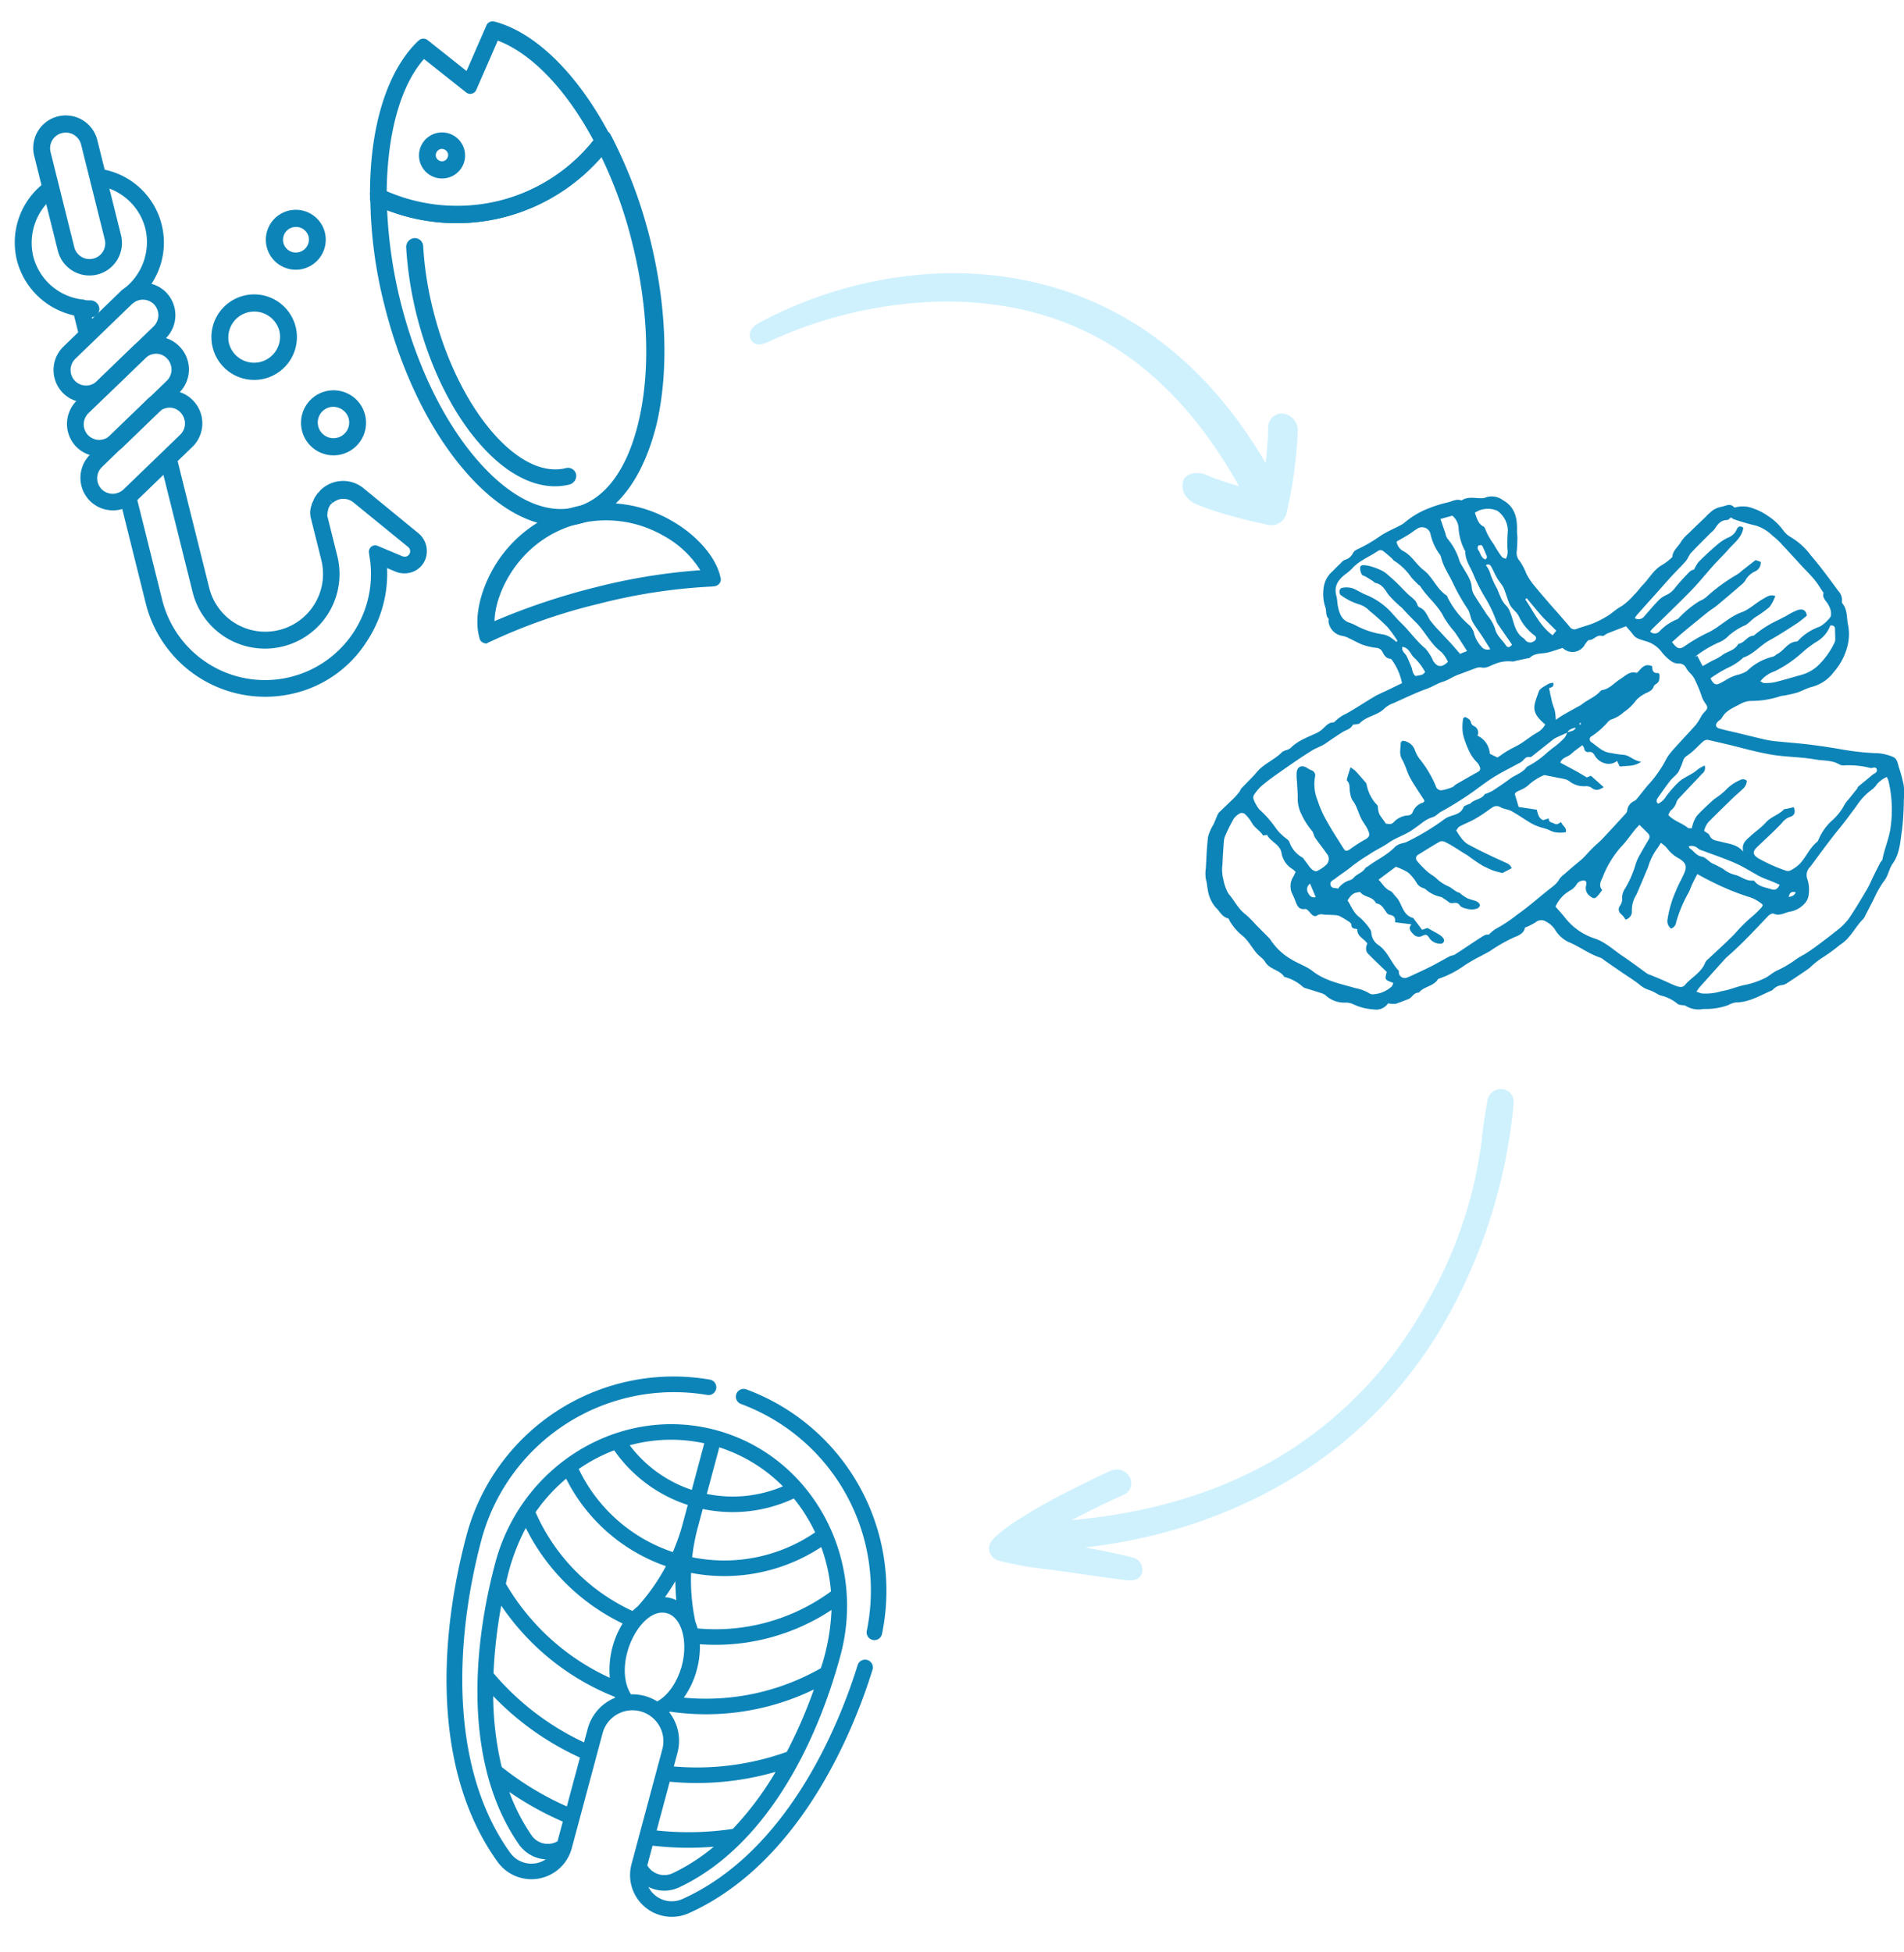 <svg xmlns="http://www.w3.org/2000/svg" width="319.487" height="327.505" viewBox="0 0 319.487 327.505">
  <g id="Group_665" data-name="Group 665" transform="translate(-1034.571 -1086.156)">
    <g id="Group_659" data-name="Group 659" transform="translate(1032.143 1108.713) rotate(-14)">
      <g id="Group_468" data-name="Group 468" transform="translate(0 0)">
        <g id="Group_456" data-name="Group 456" transform="translate(58.016 2.144)">
          <g id="Group_451" data-name="Group 451" transform="translate(0 22.326)">
            <path id="Path_17976" data-name="Path 17976" d="M22.875,63.045c-6.317,0-12.143-4.661-16.436-13.124C2.269,41.764,0,30.971,0,19.5A75.894,75.894,0,0,1,2.085,1.349L2.146.859a1.075,1.075,0,0,1,.736-.8A1.071,1.071,0,0,1,3.925.245l.429.307A29.667,29.667,0,0,0,22.937,7.175,29.312,29.312,0,0,0,41.519.552l.429-.307A1.071,1.071,0,0,1,42.991.061a1.2,1.2,0,0,1,.736.8l.123.491A79.146,79.146,0,0,1,45.935,19.5c0,11.468-2.269,22.262-6.439,30.419C35.018,58.384,29.192,63.045,22.875,63.045ZM4.293,4.17A78.3,78.3,0,0,0,2.76,19.5c0,10.978,2.146,21.281,6.071,29.008,3.8,7.482,8.77,11.652,13.983,11.652S32.995,56.054,36.8,48.511c3.925-7.727,6.071-18.03,6.071-29.008A73.035,73.035,0,0,0,41.335,4.17a32.451,32.451,0,0,1-18.582,5.887A32.359,32.359,0,0,1,4.293,4.17Z" transform="translate(0 0)" fill="#0d84b8"/>
          </g>
          <g id="Group_452" data-name="Group 452" transform="translate(4.845 32.122)">
            <path id="Path_17977" data-name="Path 17977" d="M18.03,46.441c-4.968,0-9.628-3.68-13-10.3C1.779,29.821,0,21.419,0,12.527A62.448,62.448,0,0,1,1.043,1.181a1.548,1.548,0,0,1,.613-.92A1.56,1.56,0,0,1,2.7.016,1.412,1.412,0,0,1,3.864,1.672a57.185,57.185,0,0,0-.981,10.855c0,16.865,6.93,31.093,15.209,31.093A1.388,1.388,0,0,1,19.5,45.031,1.526,1.526,0,0,1,18.03,46.441Zm0-.675Z" transform="translate(0 0)" fill="#0d84b8"/>
          </g>
          <g id="Group_453" data-name="Group 453" transform="translate(1.962 82.427)">
            <path id="Path_17978" data-name="Path 17978" d="M1.1,18.644A.922.922,0,0,1,.429,18.4,1.073,1.073,0,0,1,0,17.54v-.429C0,13.676,2.269,9.383,5.7,6.071A21.853,21.853,0,0,1,36,6.133c3.5,3.312,5.7,7.6,5.7,10.916v.429a1.071,1.071,0,0,1-.429.859,1.243,1.243,0,0,1-.92.245l-.429-.061a94.685,94.685,0,0,0-19.2-1.779,94.686,94.686,0,0,0-19.2,1.779l-.429.061C1.227,18.644,1.165,18.644,1.1,18.644Zm19.809-4.722A99.331,99.331,0,0,1,38.7,15.393a16.612,16.612,0,0,0-4.6-7.114,19.254,19.254,0,0,0-13.186-5.4c-10.058,0-16.436,7.543-17.785,12.45A112.456,112.456,0,0,1,20.913,13.921Z" transform="translate(0 0)" fill="#0d84b8"/>
          </g>
          <g id="Group_454" data-name="Group 454" transform="translate(1.924 0)">
            <path id="Path_17979" data-name="Path 17979" d="M20.951,32.384A32.268,32.268,0,0,1,.59,25.147l-.184-.123a1.056,1.056,0,0,1-.368-1.1L.1,23.736C2.8,12.391,7.95,3.866,14.205.248l.245-.123a1.142,1.142,0,0,1,1.411.307l5.09,6.623L26.042.432A1.125,1.125,0,0,1,27.452.125L27.7.248C33.953,3.8,39.1,12.391,41.8,23.736l.061.184a1.056,1.056,0,0,1-.368,1.1l-.184.123A32.269,32.269,0,0,1,20.951,32.384ZM3.043,23.491a29.362,29.362,0,0,0,17.908,6.071A29.318,29.318,0,0,0,38.8,23.491C36.406,14.047,32.236,6.81,27.268,3.375l-5.52,7.175a1.1,1.1,0,0,1-1.717,0l-5.52-7.175C9.606,6.748,5.5,14.047,3.043,23.491Z" transform="translate(0 0)" fill="#0d84b8"/>
          </g>
          <g id="Group_455" data-name="Group 455" transform="translate(11.591 15.948)">
            <path id="Path_17980" data-name="Path 17980" d="M3.864,7.727A3.864,3.864,0,1,1,7.727,3.864,3.848,3.848,0,0,1,3.864,7.727Zm0-4.968A1.075,1.075,0,0,0,2.821,3.8,1.075,1.075,0,0,0,3.864,4.845,1.075,1.075,0,0,0,4.906,3.8,1.075,1.075,0,0,0,3.864,2.76Z" fill="#0d84b8"/>
          </g>
        </g>
        <g id="hook_4_">
          <g id="Group_460" data-name="Group 460" transform="translate(1.349 30.357)">
            <g id="Group_457" data-name="Group 457" transform="translate(0 18.637)">
              <path id="Path_17981" data-name="Path 17981" d="M5.458,17.547a5.227,5.227,0,0,1-1.411-.184A5.484,5.484,0,0,1,.736,14.848,5.494,5.494,0,0,1,2.7,7.366L14.167.743a5.451,5.451,0,0,1,7.482,2.024,5.494,5.494,0,0,1-1.963,7.482L8.218,16.872A6.314,6.314,0,0,1,5.458,17.547ZM16.865,2.889a2.414,2.414,0,0,0-1.288.368L4.109,9.881a2.658,2.658,0,0,0-1.227,1.595,2.69,2.69,0,0,0,.245,1.962,2.657,2.657,0,0,0,1.595,1.227,2.69,2.69,0,0,0,1.963-.245L18.153,7.8A2.658,2.658,0,0,0,19.38,6.2a2.69,2.69,0,0,0-.245-1.962A2.469,2.469,0,0,0,16.865,2.889Z" transform="translate(0 0)" fill="#0d84b8"/>
            </g>
            <g id="Group_458" data-name="Group 458" transform="translate(0 9.315)">
              <path id="Path_17982" data-name="Path 17982" d="M5.458,17.547a5.568,5.568,0,0,1-1.411-.184A5.484,5.484,0,0,1,.736,14.848,5.494,5.494,0,0,1,2.7,7.366L14.167.743a5.451,5.451,0,0,1,7.482,2.024,5.494,5.494,0,0,1-1.963,7.482L8.218,16.872a6.114,6.114,0,0,1-2.76.675ZM16.865,2.889a2.414,2.414,0,0,0-1.288.368L4.109,9.881a2.658,2.658,0,0,0-1.227,1.595,2.69,2.69,0,0,0,.245,1.962,2.657,2.657,0,0,0,1.595,1.227,2.69,2.69,0,0,0,1.963-.245L18.153,7.8A2.658,2.658,0,0,0,19.38,6.2a2.69,2.69,0,0,0-.245-1.963A2.469,2.469,0,0,0,16.865,2.889Z" transform="translate(0 0)" fill="#0d84b8"/>
            </g>
            <g id="Group_459" data-name="Group 459" transform="translate(0 0)">
              <path id="Path_17983" data-name="Path 17983" d="M5.458,17.54a5.227,5.227,0,0,1-1.411-.184A5.484,5.484,0,0,1,.736,14.841,5.494,5.494,0,0,1,2.7,7.359L14.167.736A5.494,5.494,0,0,1,21.649,2.7a5.494,5.494,0,0,1-1.963,7.482L8.218,16.8A5.473,5.473,0,0,1,5.458,17.54ZM4.784,14.6a2.69,2.69,0,0,0,1.962-.245L18.215,7.727a2.657,2.657,0,0,0,1.226-1.595A2.69,2.69,0,0,0,19.2,4.17,2.657,2.657,0,0,0,17.6,2.944a2.69,2.69,0,0,0-1.962.245L4.17,9.812a2.657,2.657,0,0,0-1.227,1.595,2.69,2.69,0,0,0,.245,1.962A2.657,2.657,0,0,0,4.784,14.6Z" transform="translate(0 0)" fill="#0d84b8"/>
            </g>
          </g>
          <g id="Group_461" data-name="Group 461" transform="translate(0 10.034)">
            <path id="Path_17984" data-name="Path 17984" d="M27.659,93.488A20.651,20.651,0,0,1,7.053,72.882V54.729a1.1,1.1,0,0,1,1.1-1.1H8.77a1.1,1.1,0,0,1,1.1,1.1V72.882a17.782,17.782,0,0,0,35.509,1.411l.061-.613a1.074,1.074,0,0,1,.613-.92,1.03,1.03,0,0,1,1.1.123l3.618,2.7a1.236,1.236,0,0,0,.675.184,1.043,1.043,0,0,0,.613-.368.92.92,0,0,0,0-1.1l-7.114-9.506a2.66,2.66,0,0,0-3.373-.736l-.552-.859.184.307h0l.307.552c-.061,0-.061.061-.123.061s-.061.061-.123.061h-.061a.06.06,0,0,0-.061.061c-.061.061-.123.061-.123.123l-.061.061-.123.123-.061.061c-.061.061-.061.123-.123.184a.465.465,0,0,0-.123.245,3.287,3.287,0,0,0-.307.675c0,.061-.061.123-.061.245v6.93a12.511,12.511,0,0,1-25.022,0V50.068a1.1,1.1,0,0,1,1.1-1.1h.675a1.1,1.1,0,0,1,1.1,1.1V72.882a9.69,9.69,0,1,0,19.38,0V65.4c0-.123.061-.307.061-.429v-.061a4.118,4.118,0,0,1,.613-1.411,1.1,1.1,0,0,1,.307-.429c.123-.184.245-.307.307-.429l.061-.061c.123-.123.184-.245.307-.307l.123-.123c.123-.061.184-.184.307-.245l.061-.061c.061,0,.061-.061.123-.061s.123-.061.184-.123.184-.123.245-.184l.123-.061a5.42,5.42,0,0,1,6.991,1.533l7.114,9.567a3.866,3.866,0,0,1,0,4.538,3.691,3.691,0,0,1-2.514,1.472A3.951,3.951,0,0,1,49,77.788l-1.227-.92a20.558,20.558,0,0,1-6.194,11.039A19.929,19.929,0,0,1,27.659,93.488ZM8.77,27.806H8.157a1.1,1.1,0,0,1-1.1-1.1v-3.68A12.7,12.7,0,0,1,0,11.738,12.574,12.574,0,0,1,7.973.085,1.084,1.084,0,0,1,9.383.7l.245.613a1.045,1.045,0,0,1,0,.859.922.922,0,0,1-.613.552,9.848,9.848,0,0,0-6.194,9.015,9.693,9.693,0,0,0,6.194,9.015l.184.061a1.051,1.051,0,0,1,.675.981v4.845A1.08,1.08,0,0,1,8.77,27.806Zm7.911-4.293a1.133,1.133,0,0,1-1.043-.675l-.245-.613a1.084,1.084,0,0,1,.613-1.411A9.848,9.848,0,0,0,22.2,11.8a9.693,9.693,0,0,0-6.194-9.015,1.342,1.342,0,0,1-.613-.552,1.045,1.045,0,0,1,0-.859L15.639.76A1.084,1.084,0,0,1,17.049.147a12.5,12.5,0,0,1,0,23.3A.778.778,0,0,1,16.681,23.513Z" transform="translate(0 0)" fill="#0d84b8"/>
          </g>
          <g id="Group_462" data-name="Group 462" transform="translate(7.053)">
            <path id="Path_17985" data-name="Path 17985" d="M5.458,27.352A5.47,5.47,0,0,1,0,21.894V5.458a5.458,5.458,0,1,1,10.916,0V21.894A5.47,5.47,0,0,1,5.458,27.352Zm0-24.47A2.618,2.618,0,0,0,2.821,5.52V21.955a2.637,2.637,0,0,0,5.274,0V5.458A2.645,2.645,0,0,0,5.458,2.882Z" fill="#0d84b8"/>
          </g>
          <g id="Group_463" data-name="Group 463" transform="translate(6.998 30.74)">
            <path id="Path_17986" data-name="Path 17986" d="M3.06,3.359A.46.46,0,0,1,2.753,3.3a10.492,10.492,0,0,1-1.84-.552,1.558,1.558,0,0,1-.8-.736,1.382,1.382,0,0,1,0-1.1,1.4,1.4,0,0,1,1.84-.8A12.364,12.364,0,0,0,3.367.538a1.515,1.515,0,0,1,1.1,1.717A1.453,1.453,0,0,1,3.06,3.359Zm.184-2.146Z" transform="translate(0 0)" fill="#0d84b8"/>
          </g>
        </g>
        <g id="Group_467" data-name="Group 467" transform="translate(28.334 24.715)">
          <g id="Group_464" data-name="Group 464" transform="translate(11.162 30.909)">
            <path id="Path_17987" data-name="Path 17987" d="M5.458,10.916a5.458,5.458,0,1,1,5.458-5.458A5.47,5.47,0,0,1,5.458,10.916Zm0-8.157A2.637,2.637,0,1,0,8.1,5.4,2.7,2.7,0,0,0,5.458,2.76Z" fill="#0d84b8"/>
          </g>
          <g id="Group_465" data-name="Group 465" transform="translate(0 12.02)">
            <path id="Path_17988" data-name="Path 17988" d="M7.175,14.351a7.175,7.175,0,1,1,7.175-7.175A7.185,7.185,0,0,1,7.175,14.351Zm0-11.468A4.359,4.359,0,0,0,2.821,7.175a4.355,4.355,0,0,0,8.709,0A4.359,4.359,0,0,0,7.175,2.882Z" transform="translate(0 0)" fill="#0d84b8"/>
          </g>
          <g id="Group_466" data-name="Group 466" transform="translate(12.879 0)">
            <path id="Path_17989" data-name="Path 17989" d="M5.029,10.058a5.029,5.029,0,1,1,5.029-5.029A5.052,5.052,0,0,1,5.029,10.058Zm0-7.175a2.146,2.146,0,0,0,0,4.293A2.186,2.186,0,0,0,7.237,5.029,2.186,2.186,0,0,0,5.029,2.882Z" fill="#0d84b8"/>
          </g>
        </g>
      </g>
    </g>
    <g id="Group_660" data-name="Group 660" transform="matrix(0.208, 0.978, -0.978, 0.208, 1244.247, 1119.963)" opacity="0.19">
      <g id="Group_594" data-name="Group 594" transform="translate(35.875)">
        <path id="Path_18083" data-name="Path 18083" d="M3482.9,446.769a2.854,2.854,0,0,1-2.8-.108c-1.083-.746-.907-2.761-.121-3.842,1.827-2.516,3.547-6.067,4.916-8.44a63.985,63.985,0,0,0-10.612-3.5,2.316,2.316,0,0,1-1.635-2.918,2.884,2.884,0,0,1,3.285-1.809,73.791,73.791,0,0,1,13.345,4.808,2.629,2.629,0,0,1,1.081,3.469c-.163.295-3.071,7.124-6.052,11.228A4.171,4.171,0,0,1,3482.9,446.769Z" transform="translate(-3472.548 -426.074)" fill="#00b6fb"/>
      </g>
      <g id="Group_595" data-name="Group 595" transform="translate(0 5.745)">
        <path id="Path_18084" data-name="Path 18084" d="M3235.838,543.72a69.985,69.985,0,0,1-1.813-32.077c2.929-15.958,13.1-37.575,44.574-47.134,1.25-.379,2.5.913,2.881,2.164a3.1,3.1,0,0,1-1.644,3.538c-23.441,7.118-36.77,21.048-41.158,42.287a72.528,72.528,0,0,0,.538,30.174c.329,1.472.042,2.378-1.03,2.719C3237.248,545.689,3236.229,544.942,3235.838,543.72Z" transform="translate(-3232.953 -464.441)" fill="#00b6fb"/>
      </g>
    </g>
    <path id="Path_17812" data-name="Path 17812" d="M924.354,904.4c-.211-.659-.281-1.511-1.022-1.794a7.943,7.943,0,0,0-2.621-.62c-.287-.006-.574-.015-.861-.03a43.065,43.065,0,0,1-5.267-.632c-1.773-.305-3.552-.577-5.337-.791-1.852-.223-3.714-.354-5.569-.546a14.355,14.355,0,0,1-1.77-.278c-1.645-.378-3.284-.79-4.926-1.187-.912-.22-1.84-.4-2.737-.665-.681-.2-.763-.659-.275-1.169.208-.217.522-.363.656-.613.7-1.285,2.008-1.74,3.168-2.377a3.911,3.911,0,0,1,1.727-.479,15.365,15.365,0,0,0,4.932-.794,4.135,4.135,0,0,1,.549-.092,21,21,0,0,0,2.188-.485c.854-.275,1.651-.745,2.512-.974a6.67,6.67,0,0,0,3.708-2.493,10.441,10.441,0,0,0,2.353-4.581,7.917,7.917,0,0,0,.07-3.235c-.293-1.254-.07-2.643-.992-3.732a.439.439,0,0,1-.055-.326,2.209,2.209,0,0,0-.616-1.749c-1.48-2.029-2.975-4.059-4.605-5.966a11.428,11.428,0,0,0-3.29-3.012,4.1,4.1,0,0,1-1.34-1.181,9.584,9.584,0,0,0-2.6-2.445,9.887,9.887,0,0,0-2.481-1.254,4.714,4.714,0,0,0-2.869-.177c-.092.034-.259.043-.308-.012-.677-.733-1.416-.189-2.106-.073a3.847,3.847,0,0,0-1.422.574,9.34,9.34,0,0,0-1.236,1.126c-.977.934-1.956,1.862-2.917,2.811a6.406,6.406,0,0,0-1.187,1.327c-.476.861-1.395,1.465-1.483,2.548-.006.089-.125.18-.211.247a9.421,9.421,0,0,1-1.4,1.074c-1.48.775-2.222,2.264-3.326,3.393-.506.519-.918,1.16-1.471,1.666a11.179,11.179,0,0,1-2.063,1.889c-.952.491-1.675,1.251-2.576,1.773a16.882,16.882,0,0,1-2.182,1.111c-.9.363-1.855.6-2.774.931a.945.945,0,0,1-1.2-.3c-.543-.671-1.12-1.315-1.688-1.968-.29-.333-.58-.662-.873-.992-.455-.516-.909-1.031-1.358-1.553-.806-.94-1.62-1.877-2.383-2.847a11.059,11.059,0,0,1-1-1.6,10.075,10.075,0,0,0-1.077-2.072,2.024,2.024,0,0,1-.516-1.74c.058-.7.088-1.4.1-2.106.006-.446-.079-.894-.067-1.34.058-2.1-.357-3.946-2.393-5.078a3.094,3.094,0,0,0-2.887-.427,1.328,1.328,0,0,1-.427.113c-1.205.073-2.466-.375-3.6.382-.815-.327-1.535.134-2.273.317a20.938,20.938,0,0,0-3.2.992,13.981,13.981,0,0,0-4.062,2.386,3.676,3.676,0,0,1-.754.491c-1.053.552-2.155,1.022-3.161,1.648a25.941,25.941,0,0,1-4.135,2.42,1.419,1.419,0,0,0-.635.58,2.08,2.08,0,0,1-1.309,1.12c-.329.082-.6.436-.873.7-.433.406-.852.827-1.263,1.257a4.206,4.206,0,0,0-1.41,2.38,7.072,7.072,0,0,0,.2,3.564c.253.635.018,1.416.555,1.993.07.076-.018.29-.006.44a2.767,2.767,0,0,0,2.38,2.444,3.786,3.786,0,0,1,1.022.372c.818.379,1.6.842,2.444,1.148a10.719,10.719,0,0,0,2.2.482,1.215,1.215,0,0,1,.989.644c.3.555.571,1.114,1.325,1.184.149.012.3.223.409.372a10.146,10.146,0,0,1,1.575,3.723l-2.441,1.181c-.735.357-1.5.662-2.206,1.077-1.575.928-3.094,1.956-4.69,2.85a6.169,6.169,0,0,0-1.922,1.324.448.448,0,0,1-.29.159c-.769,0-1.184.555-1.682,1.007a4.352,4.352,0,0,1-1,.72c-1.569.748-3.241,1.3-4.5,2.591a2.355,2.355,0,0,1-.711.333,2.308,2.308,0,0,0-.7.339c-.043.043-.089.085-.131.128-1.248,1.208-2.945,1.84-4.083,3.2-.824.983-1.77,1.864-2.652,2.8-.1.1-.11.284-.2.4a12.233,12.233,0,0,1-.919,1.1c-.851.845-1.736,1.657-2.591,2.5a1.827,1.827,0,0,0-.32.583c-.207.47-.391.952-.6,1.419a7.873,7.873,0,0,0-.906,2.033c-.229,1.767-.278,3.561-.378,5.344a5.39,5.39,0,0,0,.028,1.9c.18.549.162,1.1.293,1.623a5.785,5.785,0,0,0,1.352,3.049c.662.607,1.041,1.566,2.045,1.807.131.03.226.29.3.461a9.255,9.255,0,0,0,2.347,2.631,8.115,8.115,0,0,1,.784.9c.473.62.891,1.279,1.392,1.871.433.51,1.08.873,1.407,1.434.751,1.3,2.444,1.312,3.22,2.521a7.551,7.551,0,0,1,3.2,1.746,1.715,1.715,0,0,0,.525.2c.851.269,1.706.522,2.551.806a1.793,1.793,0,0,1,.687.385,4.633,4.633,0,0,0,3.311,1.181,2.894,2.894,0,0,1,1.3.275,9.188,9.188,0,0,0,3.439.87,2.368,2.368,0,0,0,2.341-.952c.043-.049.134-.055.15-.061a3.735,3.735,0,0,0,1.154.073c.717-.2,1.4-.522,2.106-.769.687-.241.946-1.163,1.81-1.108.854-1.071,2.487-1.041,3.229-2.277.015-.027.064-.043.1-.055a16.439,16.439,0,0,0,4.3-2.215,27.452,27.452,0,0,1,2.859-1.639c.485-.271.983-.522,1.465-.8a26.406,26.406,0,0,1,4.086-2.322c.851-.314,1.651-.757,1.761-1.6a11.172,11.172,0,0,0,1.785-.888,1.473,1.473,0,0,1,1.764-.122,4.133,4.133,0,0,1,1.462,1.282.27.27,0,0,1,.024.03,5.323,5.323,0,0,0,2.158,2.057c1.91.763,3.549,2.072,5.527,2.7a2.327,2.327,0,0,1,.552.382q1.52,1.053,3.046,2.1c.983.678,2.011,1.3,2.939,2.045a4.45,4.45,0,0,0,1.648.9,7.408,7.408,0,0,1,1.273.617,3.367,3.367,0,0,0,.6.281,6.751,6.751,0,0,1,2.856,1.425,1.169,1.169,0,0,0,.522.165c.293.064.656.018.873.18a4.079,4.079,0,0,0,2.93.491,11.161,11.161,0,0,0,4.2-.662,3.2,3.2,0,0,1,1.266-.437c2.155-.009,3.931-1.111,5.807-1.922a1.007,1.007,0,0,0,.385-.226,2.349,2.349,0,0,1,1.568-.763,1.918,1.918,0,0,0,.733-.281c1.279-.839,2.566-1.672,3.808-2.563a14.678,14.678,0,0,1,1.993-1.627,30.412,30.412,0,0,0,3.168-2.292c1.742-1.08,2.5-2.969,3.882-4.324a2.2,2.2,0,0,0,.348-.58c.482-.925.946-1.858,1.434-2.78a16.355,16.355,0,0,1,1.648-2.927c.772-.919.857-2.094,1.538-3.049,1.2-1.682,1.248-3.775,1.55-5.734a45.3,45.3,0,0,0,.293-4.95,12.159,12.159,0,0,0-.012-2.356A23.212,23.212,0,0,0,924.354,904.4Zm-26.11-3.216c1.083.281,2.167.543,3.259.769.43.089.864.174,1.3.253,2.49.44,5.026.388,7.5.833,1.34.241,2.771.085,4.022.818a1.454,1.454,0,0,0,.873.174,15.027,15.027,0,0,1,4.306.424c.037.006.073.018.11.021.348.021.833-.3,1,.192.2.574-.433.708-.748.98-.76.662-1.56,1.279-2.328,1.929-.107.089-.131.269-.223.385-.488.617-.986,1.224-1.477,1.837a4.956,4.956,0,0,0-.549.7,9.692,9.692,0,0,1-2.365,2.966,9.125,9.125,0,0,0-1.984,2.835c-.11.2-.171.452-.33.58-1.257,1-1.831,2.542-2.905,3.674a6.523,6.523,0,0,1-1.623,1.144,1.167,1.167,0,0,1-.855-.052,28.051,28.051,0,0,1-4.373-1.959c-1.056-.632-1.144-1.151-.272-1.981.891-.848,1.794-1.688,2.68-2.542.513-.5,1.016-1,1.5-1.529a2.769,2.769,0,0,1,1.3-.949c.812-.241.964-.852.629-1.642l-1.129.265c-.183.043-.427.024-.534.137-.867.9-2.145,1.2-3,2.158-.784.882-1.8,1.553-2.667,2.368-.638.6-1.468,1.135-1.135,2.524-1.138-1.282-2.481-1.291-3.726-1.648-.629-.18-1.566-.162-1.932-1.068-.122-.3-.559-.476-.9-.748a3.275,3.275,0,0,1,1.007-1.779q1.877-1.872,3.775-3.714c.531-.516,1.12-.977,1.642-1.5a1.9,1.9,0,0,0,.739-1.428.958.958,0,0,0-1.184-.089,7.109,7.109,0,0,0-2.45,1.737,14.989,14.989,0,0,1-1.855,1.446c-.98.87-1.944,1.767-2.841,2.719a4.708,4.708,0,0,0-.7,1.37,5.51,5.51,0,0,0-.208.8c-.259-.028-.54.03-.674-.082-.992-.836-2.353-1.129-3.278-2.17.183-.311.275-.644.494-.8a2.691,2.691,0,0,0,.9-1.373,1.543,1.543,0,0,1,.281-.485c1.331-1.419,2.673-2.829,4.007-4.245a1.2,1.2,0,0,0,.424-1.382,6.627,6.627,0,0,0-1.215.7c-.949.864-2.228,1.227-3.152,2.084a18.3,18.3,0,0,0-2.136,2.441,2.957,2.957,0,0,1-1.321,1.181c-.427-.424-.18-.775.055-1.108.644-.909,1.273-1.834,1.962-2.71.433-.552,1.059-.967,1.431-1.553a14.545,14.545,0,0,0,.8-1.953,1.553,1.553,0,0,1,.54-.681,6.7,6.7,0,0,0,.714-.513c.72-.586,1.34-1.282,2.036-1.892a1.088,1.088,0,0,1,.769-.311C894.24,900.194,896.248,900.664,898.243,901.183Zm8.78,24.154c-.223.574-.69.681-1.169.784C905.97,925.511,906.236,925.1,907.023,925.337Zm-2.689-1.266c-.333.69-.711.958-1.379.748-.992-.314-2.075-.415-2.8-1.3-.067-.082-.2-.18-.281-.168-1.175.156-2.02-.726-3.061-.955a5.059,5.059,0,0,1-1.953-.977,21.254,21.254,0,0,0-1.9-.979c-.58-.339-1.074-.989-1.675-1.093-.971-.165-1.358-.976-2.06-1.413-.052-.034-.067-.125-.156-.311a1.553,1.553,0,0,1,1.541.336,2.056,2.056,0,0,0,.8.381c1.855.708,3.748,1.334,5.56,2.136,1.395.617,2.679,1.48,4.034,2.185.626.327,1.306.54,1.962.812C903.4,923.655,903.834,923.851,904.335,924.07Zm9.292-42.874c0,.6.046,1.193.03,1.788a1.41,1.41,0,0,1-.211.632,12.929,12.929,0,0,1-2.78,3.766,6.829,6.829,0,0,1-2.508,1.413c-1.553.427-3.094.9-4.66,1.285a7.814,7.814,0,0,1-1.794.131c-.183,0-.369-.171-.613-.293a5.189,5.189,0,0,1,2.42-1.679,20.029,20.029,0,0,0,4.535-3.076,19.473,19.473,0,0,1,2.39-1.825,5.349,5.349,0,0,0,2.4-2.774C913.4,880.513,913.63,880.709,913.627,881.2Zm-33.248-2.4q1.639-1.84,3.287-3.671c.848-.949,1.681-1.91,2.542-2.847.781-.851,1.617-1.654,2.377-2.524.36-.412.525-1,.9-1.4,1.074-1.154,2.209-2.255,3.32-3.372a4.341,4.341,0,0,0,.629-.625c.5-.784,1.016-1.486,2.084-1.5.217,0,.427-.271.656-.427a1.839,1.839,0,0,0,.449.287,34.667,34.667,0,0,0,3.745,1.086,6.978,6.978,0,0,1,2.756,1.675,11.711,11.711,0,0,1,1.666,1.569c1.132,1.2,2.234,2.42,3.354,3.632.681.735,1.4,1.434,2.039,2.21.534.653.967,1.391,1.529,2.215-.211.446.027.94.436,1.45a3.922,3.922,0,0,1,.726,1.392c.107.4.15,1.038-.082,1.267a6.213,6.213,0,0,1-1.7,1.526,9.1,9.1,0,0,0-3.4,2.09c-.143.168-.33.409-.51.418-1.48.082-2.081,1.5-3.229,2.084-.259.131-.473.4-.742.455a9.214,9.214,0,0,0-4.343,2.4,5.319,5.319,0,0,1-1.736.687,10.543,10.543,0,0,0-1.108.436c-.62.317-1.2.72-1.834,1.007s-1,.034-1.462-.891a20.322,20.322,0,0,1,3.342-1.968,9.277,9.277,0,0,0,1.935-1.3c.092-.064.149-.189.247-.22,1.718-.577,2.838-2.051,4.388-2.9,1.611-.876,3.143-1.9,4.687-2.893a19.505,19.505,0,0,0,1.569-1.248c-.134-.873-.647-1.227-1.63-.894a13.317,13.317,0,0,0-1.874.971c-.394.207-.8.406-1.187.62a18,18,0,0,0-4.233,2.673c-1.038.031-1.483,1.114-2.408,1.346-.073.018-.177.033-.2.085-.6,1.123-1.935,1.193-2.808,1.941a8.375,8.375,0,0,1-1.468.8c-.491.266-.973.543-1.678.937-.284-.546-.6-1.147-.912-1.752-.107.086-.214.168-.32.253a1.66,1.66,0,0,1,.284-.33A19.377,19.377,0,0,1,894,883.458a4.681,4.681,0,0,0,1.758-1.166,11.132,11.132,0,0,1,2.927-1.837,7.32,7.32,0,0,0,.909-.76c.22-.183.439-.372.671-.537a18.818,18.818,0,0,0,2.362-1.694,7.044,7.044,0,0,0,.98-1.831c-.833-.366-1.462.137-2.011.44-1.257.693-2.338,1.794-3.656,2.273-2.09.763-3.586,2.386-5.5,3.348a27.821,27.821,0,0,0-3.967,2.28c-.928.671-1.306.534-2.2-.626.629-.555,1.251-1.135,1.9-1.678q2.032-1.689,4.092-3.339c.522-.418,1.111-.757,1.627-1.187,1.376-1.144,2.734-2.313,4.092-3.482a2.7,2.7,0,0,0,.6-.671,3.437,3.437,0,0,1,1.614-1.5,1.582,1.582,0,0,0,.952-1.605c-.3-.107-.6-.214-.858-.3-.732.571-1.41,1.093-2.084,1.623-.311.244-.6.528-.928.742a30.112,30.112,0,0,0-5.292,3.866,3.81,3.81,0,0,1-1.056.616,16.667,16.667,0,0,0-3.238,2.588c-.2.168-.357.443-.583.513a8.088,8.088,0,0,0-2.945,2.017,1.07,1.07,0,0,1-1.544.04,2.808,2.808,0,0,1,.256-.372c2.185-2.152,4.41-4.266,6.549-6.46,1.358-1.395,2.576-2.924,3.879-4.373.8-.885,1.666-1.706,2.447-2.606.845-.97,1.938-1.755,2.356-3.052.055-.174.089-.354.137-.555-.519-.424-.928-.2-1.1.244a2.66,2.66,0,0,1-1.587,1.45,8.056,8.056,0,0,0-1.852,1.269c-1.019.873-2.008,1.785-2.954,2.734a6.54,6.54,0,0,0-.787,1.315,1.663,1.663,0,0,0-.671.29,36.631,36.631,0,0,0-2.557,2.82,3.624,3.624,0,0,1-1.352,1.12,4.379,4.379,0,0,0-1.291.839c-.861.882-1.651,1.837-2.472,2.756a1.213,1.213,0,0,1-1.6.323A3.429,3.429,0,0,1,880.379,878.8Zm-18.49-2.823c.684.821,1.364,1.642,2.054,2.46.262.311.531.622.815.912.583.592,1.175,1.175,1.794,1.788.1.1.2.2.3.3-.116.143-.211.262-.3.372-.116.143-.214.268-.314.394-2.17-1.59-3.161-3.961-4.587-6.006C861.727,876.122,861.806,876.049,861.888,875.978Zm-2.844,1.074a4.5,4.5,0,0,0,.751.973,4.95,4.95,0,0,1,.7.848,8.736,8.736,0,0,0,2.7,3.363c.412.293.314.76-.134.995a1.055,1.055,0,0,1-1.48-.308c-.049-.055-.086-.134-.147-.171-1.687-1.038-1.666-2.979-2.38-4.529a2.649,2.649,0,0,0-.7-1.08,4.576,4.576,0,0,1-.9-1.483c-.217-.424-.342-.894-.562-1.315a14.772,14.772,0,0,1-1.236-2.841,4.744,4.744,0,0,0-.623-1.059c.534-.3.772-.006.952.33.32.6.58,1.224.919,1.81.278.479.641.9.943,1.367a3.286,3.286,0,0,1,.323.687C858.467,875.444,858.705,876.271,859.044,877.053Zm-4.083-7.556c-.8-.3-.806-1.114-1.218-1.614a.738.738,0,0,1,.012-.7.728.728,0,0,1,.635-.049,17.16,17.16,0,0,1,.836,1.932C855.26,869.161,855.062,869.341,854.961,869.5Zm2.008-8.179a4.178,4.178,0,0,1,1.752,3.351,24.849,24.849,0,0,0-.073,3.015,2.583,2.583,0,0,1-.26,1.7c-.241-.116-.546-.162-.671-.339a17.055,17.055,0,0,1-1.324-2.063,11.366,11.366,0,0,1-1.514-2.728.619.619,0,0,0-.3-.324c-.885-.488-1.053-1.388-1.392-2.283A3.939,3.939,0,0,1,856.969,861.318Zm-7.565.818a2.945,2.945,0,0,1,1.059,2.139,9.267,9.267,0,0,0,1.025,3.677c.043.064.107.131.1.2-.028,1.459.864,2.606,1.37,3.873a29.331,29.331,0,0,0,2.145,4.178,21.918,21.918,0,0,1,1.627,3.448,2.958,2.958,0,0,0,.266.61c.8,1.169,1.605,2.325,2.426,3.513-.354.485-.739.571-1.025.131-.62-.955-1.593-1.636-1.846-2.9a7.482,7.482,0,0,0-1.306-2.2c-.7-1.1-1.44-2.179-2.118-3.293a2.831,2.831,0,0,1-.452-1.26c-.076-1.395-.928-2.423-1.553-3.561a6.522,6.522,0,0,1-.479-.867A10.421,10.421,0,0,0,848.6,866a2.53,2.53,0,0,1-.357-.906c-.256-.735-.5-1.474-.821-2.4C848.2,862.474,848.836,862.294,849.4,862.136Zm-7.248,3.122c.445-.275.845-.623,1.3-.885a1.461,1.461,0,0,1,2.322.989,8.9,8.9,0,0,0,1.492,3.235,1.4,1.4,0,0,1,.247.5c.354,1.608,1.34,2.92,2.008,4.379a33.82,33.82,0,0,0,2.484,4.367c.391.6.427,1.416.769,2.057.439.818,1.031,1.553,1.544,2.334.479.732.94,1.48,1.456,2.295a1.262,1.262,0,0,1-1.477-.4,5.479,5.479,0,0,1-1.208-2.084,2.956,2.956,0,0,0-.76-1.465,15.254,15.254,0,0,1-3.68-4.642c-.067-.134-.095-.326-.2-.4-1.669-1.08-2.319-3.094-3.854-4.257-1.257-.952-1.971-2.444-3.427-3.2a2.214,2.214,0,0,1-1.123-1.59C840.819,866.042,841.5,865.664,842.156,865.258Zm-1.364,14.856c-.488-.467-.928-.979-1.382-1.477a11.765,11.765,0,0,0-4.4-3.183c-.812-.311-1.5-.781-2.267-1.108a3.5,3.5,0,0,0-1.84-.092c-.506.082-.6,1.019-.113,1.285a10.306,10.306,0,0,0,3.119,1.526,4.075,4.075,0,0,1,1.639,1.074,36.325,36.325,0,0,1,2.969,2.679,20.1,20.1,0,0,1,1.681,2.328l-.192.174a5.6,5.6,0,0,0-.735-.589,3.725,3.725,0,0,0-1.4-.656A13.828,13.828,0,0,1,833.3,880.6a8.565,8.565,0,0,0-1.025-.467c-1.361-.384-1.779-1.477-2.042-2.673-.137-.622-.122-1.279-.287-1.892-.461-1.715.418-2.786,1.666-3.723a6.9,6.9,0,0,0,1.01-.873c1.215-1.346,2.927-1.953,4.37-2.96a.808.808,0,0,1,.738.006,19.489,19.489,0,0,1,1.523,1.276c.14.122.229.326.388.4a9.848,9.848,0,0,1,2.887,2.8c.348.394.72.769,1.089,1.141.131.134.33.214.427.366,1.19,1.855,3.021,3.207,3.986,5.258a18.77,18.77,0,0,0,1.8,2.432c.7,1.007,1.34,2.057,2.054,3.161l-1.181.467c-.562-.647-1.123-1.331-1.73-1.974-.525-.558-1.074-1.132-1.565-1.688a18.874,18.874,0,0,1-1.715-1.95c-.522-.79-.772-1.77-1.773-2.176a.722.722,0,0,1-.369-.412c-.232-.836-.952-1.224-1.52-1.758-.65-.61-1.251-1.273-1.889-1.9-.4-.391-.818-.754-1.233-1.123a9.065,9.065,0,0,0-.861-.711,5.1,5.1,0,0,0-.867-.458,11.664,11.664,0,0,0-1.251-.47,6.051,6.051,0,0,0-1.184-.247c-.33-.03-.781-.043-.809.4a2.285,2.285,0,0,0,.275,1.141c.1.189.448.241.671.375.415.247.821.5,1.227.763.125.079.22.253.348.278,1.132.2,1.654,1.12,2.2,1.953a20.417,20.417,0,0,0,2.313,2.252c.742.824,1.514,1.624,2.3,2.4,1.572,1.544,2.475,3.653,4.3,5a5.932,5.932,0,0,1,1.1,1.636c-1,1.019-1.819.937-2.487-.177a7.755,7.755,0,0,0-1.309-2.063C843.334,883.132,842.22,881.478,840.792,880.113Zm4.044,8.243c-.375.65-1.035.525-1.578.7-.577-.412-.522-1.083-.751-1.614-.25-.58-.476-1.169-.757-1.733-.244-.491-.9-.8-.723-1.565,1.215.168,1.355,1.385,2.124,1.956A9.779,9.779,0,0,1,844.835,888.356Zm-5.579,52.758a5.118,5.118,0,0,1-3.207,1.34,1.176,1.176,0,0,1-.723-.269,7.434,7.434,0,0,0-2.2-.775c-2.463-.732-5.023-1.184-7.159-2.847-1.1-.86-2.527-1.294-3.717-2.06A10.339,10.339,0,0,1,819,933.448a2.6,2.6,0,0,0-.342-.449c-.732-.745-1.477-1.483-2.213-2.225a16.774,16.774,0,0,0-1.742-1.743c-1.248-.928-1.871-2.347-2.863-3.476a7.466,7.466,0,0,1-.83-2.283,6.873,6.873,0,0,1-.162-2.74c.04-1.279.134-2.554.235-3.83a2.974,2.974,0,0,1,.269-.964,28.483,28.483,0,0,1,1.355-2.716,2.98,2.98,0,0,1,1.086-.949.876.876,0,0,1,.812.125,6.413,6.413,0,0,1,1.163,1.471c.467.864,1.373,1.306,1.877,2.118.021.034.192-.027.293-.033.14-.009.381-.064.409-.012.619,1.166,2.212,1.563,2.411,3.052a3.957,3.957,0,0,0,1.886,2.682c.146.107.272.247.47.427-.131.275-.241.543-.382.793a2.971,2.971,0,0,0-.134,2.994c.186.366.333.754.482,1.135.293.757.561,1.465,1.648,1.306.266-.04.644.43.906.723.3.336.665.644,1.059.378.519-.354,1.007-.159,1.514-.137.558.024,1.12.03,1.678.079a1.945,1.945,0,0,1,.738.214c.494.266.977.565,1.443.879.171.113.4.32.4.476-.024.681.467.668.986.763-.037,1.254,1.132,1.572,1.694,2.42a2.229,2.229,0,0,0-.208.69,1.454,1.454,0,0,0,.226.913c1.059,1.092,2.173,2.133,3.238,3.161-.351,1.315-.351,1.315,1.1,1.843A2.029,2.029,0,0,1,839.257,941.114Zm-13.717-17.23c.351.833.635,1.513.946,2.261-.76.171-1.041-.278-1.288-.72A1.145,1.145,0,0,1,825.539,923.884ZM861.281,903.2c.311-.366.589-.668,1.129-.552a.6.6,0,0,0,.4-.165l.668-.531q1.469-1.163,2.939-2.328a1.438,1.438,0,0,1,.131-.086,2.9,2.9,0,0,1,.33-.18c.592-.272,1.187-.537,1.779-.806a2.73,2.73,0,0,1-.394.821,12.8,12.8,0,0,1-1.669,1.507c-.015.012-.031.024-.049.037-.446.327-.876.677-1.3,1.035a14.78,14.78,0,0,1-3.247,2.28c-.034.015-.079.028-.1.055-.7,1.025-1.923,1.324-2.856,2.026s-1.9,1.34-2.869,1.975a7.6,7.6,0,0,1-1.1.5c-.067.03-.186.015-.211.061-.54.916-1.718.845-2.4,1.553-.116.119-.336.134-.5.217-.232.119-.589.208-.659.394-.5,1.355-1.877,1.276-2.869,1.819a4.126,4.126,0,0,0-.635.44,40.68,40.68,0,0,1-6.17,3.662,5.351,5.351,0,0,1-.65.174,3.051,3.051,0,0,0-1.108.519c-1.321,1.425-3.091,2.209-4.617,3.342-.15.113-.372.174-.458.32-.452.766-1.379.94-1.929,1.581a1.285,1.285,0,0,1-.653.427,3.741,3.741,0,0,0-1.978,1.431c-.424-.2-1.041.052-1.245-.571-.217-.659.409-.839.751-1.111.934-.739,1.974-1.349,2.866-2.13a31.524,31.524,0,0,1,2.8-1.9c1.053-.742,2.264-1.257,3.32-2,1.263-.885,2.765-1.3,4.019-2.185q.819-.577,1.62-1.181a5.46,5.46,0,0,1,1.767-.937c.51-.149.909-.635,1.392-.909a55.732,55.732,0,0,0,5.484-3.436c1.144-.836,2.276-1.7,3.479-2.441,1.273-.787,2.628-1.447,3.943-2.173A2.9,2.9,0,0,0,861.281,903.2Zm5.27,20.919c-.165.146-.342.287-.525.427-1.923,1.48-3.72,3.134-5.71,4.517a24.538,24.538,0,0,1-3.632,2.417,6.007,6.007,0,0,0-1.151.955,1.447,1.447,0,0,0-.641.067c-.592.314-1.151.7-1.712,1.065-1.12.736-2.222,1.489-3.351,2.209-.241.156-.583.146-.842.284-1.059.558-2.093,1.163-3.158,1.709-.967.494-1.962.937-2.945,1.4-.336.159-.674.317-1.022.445a.989.989,0,0,1-1.425-.79c-.027-.107.037-.266-.021-.327-1.248-1.3-1.8-3.131-3.293-4.242a2.65,2.65,0,0,1-1.3-2.13,1.079,1.079,0,0,0-.235-.62,9.663,9.663,0,0,0-1.688-1.932c-1.062-.748-1.425-1.886-2.072-2.887.4-.6.766-1.16,1.5-1.309.217-.043.565-.146.641-.052.644.806,1.846.7,2.451,1.538.089.122.174.32.284.339.943.156,1.233.977,1.721,1.605a.95.95,0,0,0,.552.318c.708.119.912.558.815,1.236.906.113,1.785.22,2.753.342-.586.668-.146,1.193.3,1.624a1.226,1.226,0,0,0,1.523.317c.662-.33.833-.211,1.257.464a2.195,2.195,0,0,0,1.862.842.542.542,0,0,0,.458-.821,2.113,2.113,0,0,0-.705-.678c-.592-.372-1.218-.693-2.011-1.135l-.9.308c-.479-.641-.983-1.312-1.486-1.984-1.868-.47-1.816-2.508-2.93-3.595-.32-.314-.562-.79-.94-.952-.867-.372-1.245-1.157-1.944-1.88,1-.748,1.944-1.453,2.9-2.164a10.278,10.278,0,0,1,2.054.958,7.493,7.493,0,0,1,1.413,1.7,1.825,1.825,0,0,0,1.1.9,1.3,1.3,0,0,1,.488.275,5.535,5.535,0,0,0,2.57,1.236c.128.024.238.156.357.238a7.4,7.4,0,0,1,.919.628c.51.473,1.3-.3,1.825.534.272.427,1.111.562,1.721.684a2.643,2.643,0,0,0,1.279-.189c.183-.064.424-.418.385-.568a1.041,1.041,0,0,0-.546-.583c-.51-.223-1.08-.311-1.587-.54a7.172,7.172,0,0,1-1.093-.742c-.061-.043-.1-.137-.165-.153-.787-.18-1.3-.876-2.008-1.138a6.967,6.967,0,0,1-2.008-1.389c-.455-.381-.995-.659-1.431-1.056a16.334,16.334,0,0,1-1.706-1.764.678.678,0,0,1,.211-1.071c1.215-.748,2.417-1.52,3.659-2.216a1.234,1.234,0,0,1,.931.147c1.294.641,2.466,1.5,3.7,2.219a28,28,0,0,0,2.652,1.8c.543.241,1.071.516,1.627.723.446.165.919.253,1.538.418.412-.214.964-.5,1.55-.806-.247-.68-.769-.827-1.23-1.041-.772-.36-1.556-.7-2.322-1.068-1.321-.647-2.652-1.276-3.931-2a4.485,4.485,0,0,1-1.1-1.151c-.256-.311-.455-.671-.723-1.077.174-.223.308-.537.543-.659.851-.455,1.764-.8,2.606-1.276a25.812,25.812,0,0,0,2.42-1.59c.6-.433,1.108-.827,1.91-.357.537.314,1.248.327,1.794.632,1.111.613,2.151,1.352,3.241,2a8.72,8.72,0,0,0,1.419.638c.488.183,1.019.256,1.489.47a6.9,6.9,0,0,0,1.077.421,5.365,5.365,0,0,0,1.883.012c.229-.772-.561-1.053-.778-1.715-.366.244-.681.507-1.1.3a.637.637,0,0,1-.082-.04c-.36-.226-.937-.15-.885-.87l-.94.3c-.769-.308-.885-1.047-1.074-1.752-.961-.146-1.886-.284-3.042-.458-.15-.5-.366-1.23-.638-2.136.079-.4.586-.528,1.016-.742a4.9,4.9,0,0,0,1.544-1.044,9.364,9.364,0,0,1,2.277-1.395.342.342,0,0,1,.223-.021c.534.107,1.065.217,1.6.323.223.046.446.092.668.134.247.049.5.076.742.146a2.512,2.512,0,0,1,1.022.378,3.954,3.954,0,0,0,2.82.867,1.622,1.622,0,0,1,.919.241c.681.574,1.288.43,2.075-.073-.766-.687-1.468-1.312-2.136-1.91-.363.14-.635.244-.708.272-.647-.388-1.132-.693-1.636-.97-.916-.5-1.84-.989-2.807-1.508.357-.931,1.294-.943,1.831-1.465.055-.052.113-.1.168-.149.516-.464,1.108-.851,1.709-1.312a1.885,1.885,0,0,1,.305.516.646.646,0,0,0,.778.626.837.837,0,0,1,.681.171h0a1.383,1.383,0,0,1,.3.394,2.791,2.791,0,0,0,1.617,1.3,2.23,2.23,0,0,0,2.139-.375c.159.333.284.6.409.864.07.031.143.092.2.082,1.077-.18,2.255.058,3.439-.812-1.282-.14-1.947-1.114-3.052-1.16a17.029,17.029,0,0,1-1.987-.293c-.076-.012-.156-.027-.232-.037-1.27-.174-2.1-1.114-3.085-1.779a.58.58,0,0,1,.095-1.035,13.361,13.361,0,0,0,2.692-2.383,1.51,1.51,0,0,1,.644-.43,5.785,5.785,0,0,0,2-1.187,8.208,8.208,0,0,0,2.072-2,5.588,5.588,0,0,1,1.932-1.318c.436-.244.851-.43,1.01-.977.061-.211.336-.381.54-.528.522-.369.409-.931.455-1.437.009-.1-.183-.333-.259-.323-.879.1-.958-.5-.974-1.129-1.392-.61-1.846.491-2.588,1.126-1.166-.388-1.889.485-2.771,1.028-1,.617-1.764,1.63-3.012,1.843a.526.526,0,0,0-.3.156c-.873,1.01-2.158,1.447-3.165,2.268a4.733,4.733,0,0,1-.668.381c-.848.476-1.7.943-2.542,1.434-.381.223-.735.491-1.132.76a9.406,9.406,0,0,0-.217-1.773,1.3,1.3,0,0,0-.052-.14,9.047,9.047,0,0,1-.491-1.675c-.134-.577-.247-1.16-.369-1.74.354-.137.867-.122.693-.906a2.985,2.985,0,0,0-.873.238c-.552.363-1.349.7-1.535,1.224-.867,2.475-1.48,3.4,1.074,5.554a3.508,3.508,0,0,1-1.385,1.373c-.964.534-1.822,1.26-2.759,1.849-.7.436-1.459.766-2.167,1.184-.2.116-.4.244-.6.378-.342.229-.693.479-1.1.754l-1.279-.622c-.006-.046-.015-.086-.021-.131a3.581,3.581,0,0,0-2.06-2.914,1.216,1.216,0,0,0-.659-1.648.836.836,0,0,1-.421-.51c-.1-.574-.546-.751-1-.989-.1.082-.317.171-.32.268a8.211,8.211,0,0,0-.03,2.646,15.666,15.666,0,0,0,1.187,3.143,6.793,6.793,0,0,0,1.215,1.626,2.058,2.058,0,0,1,.4.678.6.6,0,0,1-.284.854q-1.854,1.039-3.69,2.106c-.226.131-.394.381-.629.47a8.111,8.111,0,0,1-1.8.522.952.952,0,0,1-.983-.763,18.844,18.844,0,0,0-2.817-4.651,5.127,5.127,0,0,1-.473-.836c-.052-.116-.1-.229-.153-.345a2.346,2.346,0,0,0-2.161-1.712c-.089.113-.253.229-.256.348-.009.574-.125,1.138-.089,1.709a2.428,2.428,0,0,0,.327,1.1c.558.946.8,2.075,1.327,3.043.72,1.306,1.584,2.533,2.432,3.867-.058.067-.15.259-.3.323a2.6,2.6,0,0,0-1.712,1.639.917.917,0,0,1-.693.488,3.554,3.554,0,0,0-2.487,1.153c-.351.354-.562.32-1.282.238-.378-.528-.745-.995-1.056-1.5a2.633,2.633,0,0,1-.247-.778c-.067-.284-.006-.687-.18-.845a6.709,6.709,0,0,1-1.758-3.4.765.765,0,0,0-.116-.314c-.58-.677-1.16-1.358-1.767-2.011a5.863,5.863,0,0,0-.839-.6c-.214.7-.4,1.3-.574,1.9-.031.1-.058.272,0,.326.62.6.333,1.425.528,2.127a3.274,3.274,0,0,0,.382,1.172c.793.992.992,2.249,1.6,3.314.311.549.72,1.05.98,1.62.455,1,.275,1.266-.674,1.767a24.814,24.814,0,0,0-2.249,1.462c-.671.455-.839.433-1.242-.22-.888-1.431-1.828-2.835-2.64-4.309a18.335,18.335,0,0,1-1.651-3.674,7.178,7.178,0,0,1-.415-3.845.907.907,0,0,0-.641-1.163,5.539,5.539,0,0,1-.778-.446c-.842-.455-1.514-.162-1.654.79a8.177,8.177,0,0,0,.052,1.566c.043.854.11,1.709.131,2.566a5.753,5.753,0,0,0,.629,2.93,11.922,11.922,0,0,0,1.721,2.719c.3.29.317.839.565,1.2.607.894,1.3,1.727,1.907,2.625a1.362,1.362,0,0,1-.156,2.026,5.931,5.931,0,0,1-1.395.925c-.363.189-.949-.2-1.367-.79-.3-.427-.619-.842-.931-1.26a.619.619,0,0,0-.147-.171,4.775,4.775,0,0,1-2.243-2.679c-.073-.223-.348-.382-.537-.562a8.41,8.41,0,0,1-1.614-1.572,18.464,18.464,0,0,0-2.875-3.281,6.088,6.088,0,0,1-.977-1.752.862.862,0,0,1,.095-.714,7.8,7.8,0,0,1,1.212-1.447c.851-.729,1.758-1.4,2.676-2.048,1.709-1.193,3.409-2.4,5.167-3.516.217-.137.433-.281.653-.415.711-.436,1.559-.683,2.271-1.175.943-.653,1.889-1.3,2.862-1.913.592-.372,1.349-.485,1.715-1.2.043-.082.278-.061.421-.094.256-.058.6-.031.751-.189,1.157-1.239,3.015-1.282,4.184-2.524a4.781,4.781,0,0,1,1.556-.885c1.84-.827,3.665-1.709,5.56-2.393.925-.333,1.752-.894,2.631-1.16.958-.287,1.712-.882,2.621-1.2s1.813-.69,2.731-1.01a2.1,2.1,0,0,1,1.068-.2c.87.217,1.532-.293,2.249-.543a5.76,5.76,0,0,1,3.024-.445,1.52,1.52,0,0,0,.537-.11l1.862-.406c.183-.04.424-.021.537-.131.842-.821,1.959-.622,2.96-.857.388-.092.769-.207,1.151-.333.461-.15.919-.305,1.379-.443a2.357,2.357,0,0,0,3.769-.641c.214-.25.452-.68.681-.68.809,0,1.27-.977,2.182-.69.229.07.577-.3.888-.427,1.025-.409,2.06-.8,3.113-1.2.461.543.873.98,1.224,1.456.485.662,1.279.757,1.944,1.013a5,5,0,0,1,2.753,1.773,7.616,7.616,0,0,0,1.773,1.694,2.09,2.09,0,0,0,1.147.324,1.269,1.269,0,0,1,1.254.763,5.1,5.1,0,0,0,.69.885,4.579,4.579,0,0,1,.629.784,22.441,22.441,0,0,1,1.221,2.878,4.445,4.445,0,0,0,.687,1.382c.458.62.388.9-.165,1.453a3.61,3.61,0,0,0-.476.6,11.744,11.744,0,0,1-.937,1.5c-1.282,1.453-2.634,2.844-3.915,4.3-.128.146-.256.3-.378.452a7.05,7.05,0,0,0-.882,1.373,19.75,19.75,0,0,1-2.942,4.086c-.616.738-1.2,1.5-1.81,2.246a1.6,1.6,0,0,1-.427.357,1.979,1.979,0,0,0-1.2,1.651c-.018.281-.339.565-.561.809-1.19,1.306-2.38,2.609-3.6,3.891-.516.543-1.1,1.019-1.639,1.55s-1.019,1.1-1.547,1.63c-.29.293-.62.543-.934.812-.287.241-.58.473-.864.717-.452.391-.9.781-1.346,1.181a3.982,3.982,0,0,0-.879.858A3.6,3.6,0,0,1,866.551,924.119Zm2.185-25.634c.287-.549.845-.659,1.389-.79C869.878,898.323,869.237,898.283,868.736,898.485Zm1.984-1.434a.244.244,0,0,1,.131-.143c.04-.012.1.046.156.07l-.162.238C870.787,897.142,870.711,897.084,870.72,897.05Zm17.7,43.856c-.406.485-1.065.29-1.6.085-.7-.268-1.37-.613-2.06-.909-.72-.311-1.447-.61-2.173-.909a2.151,2.151,0,0,1-.421-.156c-1.4-.995-2.768-2.039-4.193-2.994-1.565-1.053-2.92-2.39-4.816-2.991a10.321,10.321,0,0,1-4.88-3.5c-.47-.583-.98-1.135-1.556-1.8a5.855,5.855,0,0,1,2.393-2.67,2.842,2.842,0,0,0,1.132-1.044,1.318,1.318,0,0,1,.681-.565,1.182,1.182,0,0,1,.83-.027c.122.052.174.473.119.69a1.635,1.635,0,0,0,.568,1.8c.626.531.876.549,1.41-.052.226-.253.415-.534.7-.912-.671-.763-.214-1.486.07-2.13a16.637,16.637,0,0,1,3.067-5.075c.885-.912,1.605-1.987,2.411-2.979.211-.259.458-.488.708-.751.5.5.97.949,1.428,1.419a.792.792,0,0,1,.119,1.035c-.51.873-1.028,1.739-1.514,2.624a7.624,7.624,0,0,0-.647,1.431,17.924,17.924,0,0,1-1.767,4.117,2.843,2.843,0,0,0-.516,1.92,1.971,1.971,0,0,1-.363,1.013.983.983,0,0,0,.174,1.4c.153.165.318.317.458.491a4.4,4.4,0,0,1,.284.446,1.382,1.382,0,0,0,1.068-1.44,4.844,4.844,0,0,1,.766-2.753c.671-1.547,1.321-3.1,1.971-4.657a10.01,10.01,0,0,1,1.465-3.015,8.161,8.161,0,0,0,.647-1.013,4.254,4.254,0,0,1,1.007.851,6.109,6.109,0,0,0,2.118,1.807c1.093.711,1.312,1.254.8,2.457-.427.992-1,1.929-1.379,2.936a18.448,18.448,0,0,0-1.4,4.721,1.569,1.569,0,0,0,.592,1.614,1.285,1.285,0,0,0,.849-1.071,22.269,22.269,0,0,1,2.078-4.962c.235-.455.394-.949.61-1.413.253-.54.534-1.068.854-1.7.647.345,1.215.68,1.807.961a43.545,43.545,0,0,0,6.622,2.8,6.307,6.307,0,0,1,2.563,1.389,1.471,1.471,0,0,1-.192.421,18.485,18.485,0,0,1-1.767,1.694,26.946,26.946,0,0,0-2.78,2.789c-1.437,1.468-2.979,2.835-4.471,4.248a1.565,1.565,0,0,0-.433.5C891.221,938.819,889.519,939.591,888.417,940.907Zm34.524-26.425c-.25,1.846-1.025,3.519-1.364,5.319-.037.2-.262.357-.366.555-.412.8-.812,1.6-1.208,2.4-.327.662-.6,1.361-.973,1.993-1.029,1.727-2.039,3.473-3.186,5.121a10.822,10.822,0,0,1-2.106,2.014c-1.1.9-2.252,1.749-3.4,2.6-.6.445-1.23.858-1.861,1.263a12.239,12.239,0,0,0-1.45.87,18.088,18.088,0,0,1-3.308,1.92c-.586.323-1.1.763-1.678,1.1a14.356,14.356,0,0,1-3.928,1.315c-1.2.308-2.365.793-3.58.98a8.918,8.918,0,0,1-3.284.369c-.247-.055-.485-.159-.891-.3.259-.354.391-.571.558-.76q2.17-2.431,4.352-4.852a4.492,4.492,0,0,1,.333-.305c2.432-2.112,4.608-4.48,6.83-6.805.208-.217.668-.458.867-.366.952.436,1.807-.11,2.618-.308a4.337,4.337,0,0,0,2.652-1.44,2.453,2.453,0,0,0,.638-1.514,5.609,5.609,0,0,0-.232-2.548,1.919,1.919,0,0,1,.5-2.066c1.584-2.121,3.122-4.279,4.8-6.326,1.047-1.276,2.005-2.6,2.988-3.921a10.238,10.238,0,0,1,2.438-2.615,3.4,3.4,0,0,0,.937-.964,4.572,4.572,0,0,1,1.669-1.23,4.46,4.46,0,0,1,.29.671A21.008,21.008,0,0,1,922.941,914.482Z" transform="translate(428.86 310.55)" fill="#0d84b8"/>
    <g id="tuna" transform="matrix(0.966, 0.259, -0.259, 0.966, 1122.13, 1309.185)">
      <path id="Path_18019" data-name="Path 18019" d="M247.669,33.882a1.305,1.305,0,0,0,1.3,1.235l.072,0a1.305,1.305,0,0,0,1.233-1.375A36.009,36.009,0,0,0,217.656,0a1.305,1.305,0,1,0-.23,2.6,33.385,33.385,0,0,1,30.243,31.277Zm0,0" transform="translate(-178.661 0)" fill="#0d84b8"/>
      <path id="Path_18020" data-name="Path 18020" d="M70.374,38.6a1.307,1.307,0,0,0-1.354,1.254c-.365,9.517-2.875,33.008-18.27,45.544a4.383,4.383,0,0,1-6.006-.518,5.886,5.886,0,0,0,5-1.255C61.818,73.434,65.815,54.837,65.815,38.963c0-16.989-13.379-31.037-29.98-31.037-16.562,0-29.98,14-29.98,31.037,0,15.863,3.994,34.468,16.067,44.661a5.886,5.886,0,0,0,5,1.255,4.382,4.382,0,0,1-6.005.518C7.272,74.283,2.61,53.3,2.61,35.7A33.45,33.45,0,0,1,32.9,2.606a1.305,1.305,0,0,0-.23-2.6A35.95,35.95,0,0,0,0,35.7C0,54.157,4.831,75.663,19.271,87.421a7,7,0,0,0,11.376-5.455V61.893a5.188,5.188,0,0,1,10.375,0V81.966A7.006,7.006,0,0,0,52.4,87.421c16.22-13.208,18.852-37.6,19.231-47.468A1.3,1.3,0,0,0,70.374,38.6ZM35.835,54.1a7.874,7.874,0,0,0-2.283.339c-4.432-4.173-2.249-14.71,2.283-14.71,2.586,0,4.716,3.66,4.716,7.867,0,2.431-.743,5.25-2.434,6.843A7.909,7.909,0,0,0,35.835,54.1Zm-7.8,21.287a49.891,49.891,0,0,1-12.276-3.568A53.143,53.143,0,0,1,11.3,60.7a47.412,47.412,0,0,0,16.735,6.2ZM9.285,32.048A35.3,35.3,0,0,0,29.124,43.319a14.92,14.92,0,0,0,.286,9.358A38.942,38.942,0,0,1,8.478,41.95a34.908,34.908,0,0,1,.807-9.9ZM13.676,22.3a29.6,29.6,0,0,0,19.977,9.847,33.719,33.719,0,0,1-2.821,7.731,9.763,9.763,0,0,0-.651.982,32.742,32.742,0,0,1-20-11.794,28.786,28.786,0,0,1,3.5-6.766ZM37.14,10.57a26.429,26.429,0,0,1,12,3.557,21.547,21.547,0,0,1-12,4.534Zm-2.611,8.09a21.547,21.547,0,0,1-12-4.534,26.425,26.425,0,0,1,12-3.557ZM57.993,22.3a28.742,28.742,0,0,1,3.5,6.765,32.745,32.745,0,0,1-20,11.794,9.7,9.7,0,0,0-.651-.982,33.719,33.719,0,0,1-2.821-7.731A29.6,29.6,0,0,0,57.993,22.3ZM36.815,37.206a5.266,5.266,0,0,0-1.962,0q.556-1.5.981-3.037.424,1.539.981,3.037Zm5.73,6.113A35.3,35.3,0,0,0,62.384,32.048a35.329,35.329,0,0,1,.808,9.9A38.938,38.938,0,0,1,42.26,52.678a14.3,14.3,0,0,0,.9-5.086,14.69,14.69,0,0,0-.616-4.272ZM55.908,71.813a49.9,49.9,0,0,1-12.276,3.568V66.908a47.409,47.409,0,0,0,16.734-6.2,53.1,53.1,0,0,1-4.458,11.109ZM48.063,81.63a3.3,3.3,0,0,1-4.431-.189V78.023a52.554,52.554,0,0,0,9.958-2.486A32.215,32.215,0,0,1,48.063,81.63Zm8.3-61.441a27,27,0,0,1-18.848,9.371,33.513,33.513,0,0,1-.379-5.015v-3.27a24.154,24.154,0,0,0,14.3-5.654,27.963,27.963,0,0,1,4.931,4.568ZM20.232,15.622a24.156,24.156,0,0,0,14.3,5.654v3.27a33.513,33.513,0,0,1-.379,5.015A27,27,0,0,1,15.3,20.189a27.959,27.959,0,0,1,4.93-4.568ZM23.606,81.63a32.17,32.17,0,0,1-5.527-6.093,52.5,52.5,0,0,0,9.958,2.486v3.418a3.294,3.294,0,0,1-4.431.189Zm4.431-19.737V64.26a44.779,44.779,0,0,1-17.675-7.276A81.241,81.241,0,0,1,8.683,45.7a41.513,41.513,0,0,0,22.346,9.846c.036.045.073.088.11.132a7.789,7.789,0,0,0-3.1,6.22Zm12.494-6.22.11-.132A41.506,41.506,0,0,0,62.986,45.7a81.243,81.243,0,0,1-1.678,11.289A44.789,44.789,0,0,1,43.632,64.26V61.892a7.788,7.788,0,0,0-3.1-6.22Zm0,0" transform="translate(0 -0.001)" fill="#0d84b8"/>
    </g>
    <g id="Group_655" data-name="Group 655" transform="translate(1200.241 1349.28) rotate(-85)" opacity="0.19">
      <g id="Group_653" data-name="Group 653">
        <g id="Group_652" data-name="Group 652">
          <path id="Path_18136" data-name="Path 18136" d="M4962.9,1444.576a2.445,2.445,0,0,1-1.068,3,2.122,2.122,0,0,1-2.873-.774,162.14,162.14,0,0,0-9.041-14.338c-.044.946-.084,1.894-.123,2.829a96.985,96.985,0,0,1-1.241,13.964,2.1,2.1,0,0,1-2.462,1.67c-1.14-.22-1.464-1.377-1.418-2.537.172-4.427.479-8.659.667-13.194a57.878,57.878,0,0,1,.722-8.271,2.293,2.293,0,0,1,1.242-1.733,2.107,2.107,0,0,1,2.118.242c.378.285,4.066,2.669,13.281,18.689A1.936,1.936,0,0,1,4962.9,1444.576Z" transform="translate(-4944.669 -1425.017)" fill="#00b6fb"/>
        </g>
      </g>
      <g id="Group_654" data-name="Group 654" transform="translate(3.718 6.839)">
        <path id="Path_18137" data-name="Path 18137" d="M5053.234,1550.706a90.574,90.574,0,0,1-35.641-7.919,72.788,72.788,0,0,1-27.506-21.3c-8.934-11.351-15.236-25.732-17.491-42.743-.153-1.152,1.29-2.209,2.44-2.361a2.1,2.1,0,0,1,2.361,1.81c2.148,16.213,7.509,29.879,15.933,40.616a68.578,68.578,0,0,0,25.853,20.082,73.159,73.159,0,0,0,20.161,6.223,74.1,74.1,0,0,0,10.458.843c2.777.163,4.424.318,4.478.317a2.287,2.287,0,0,1,2.184,2.229,2.1,2.1,0,0,1-2.016,2.186C5054.35,1550.691,5053.931,1550.706,5053.234,1550.706Z" transform="translate(-4972.586 -1476.365)" fill="#00b6fb"/>
      </g>
    </g>
  </g>
</svg>
